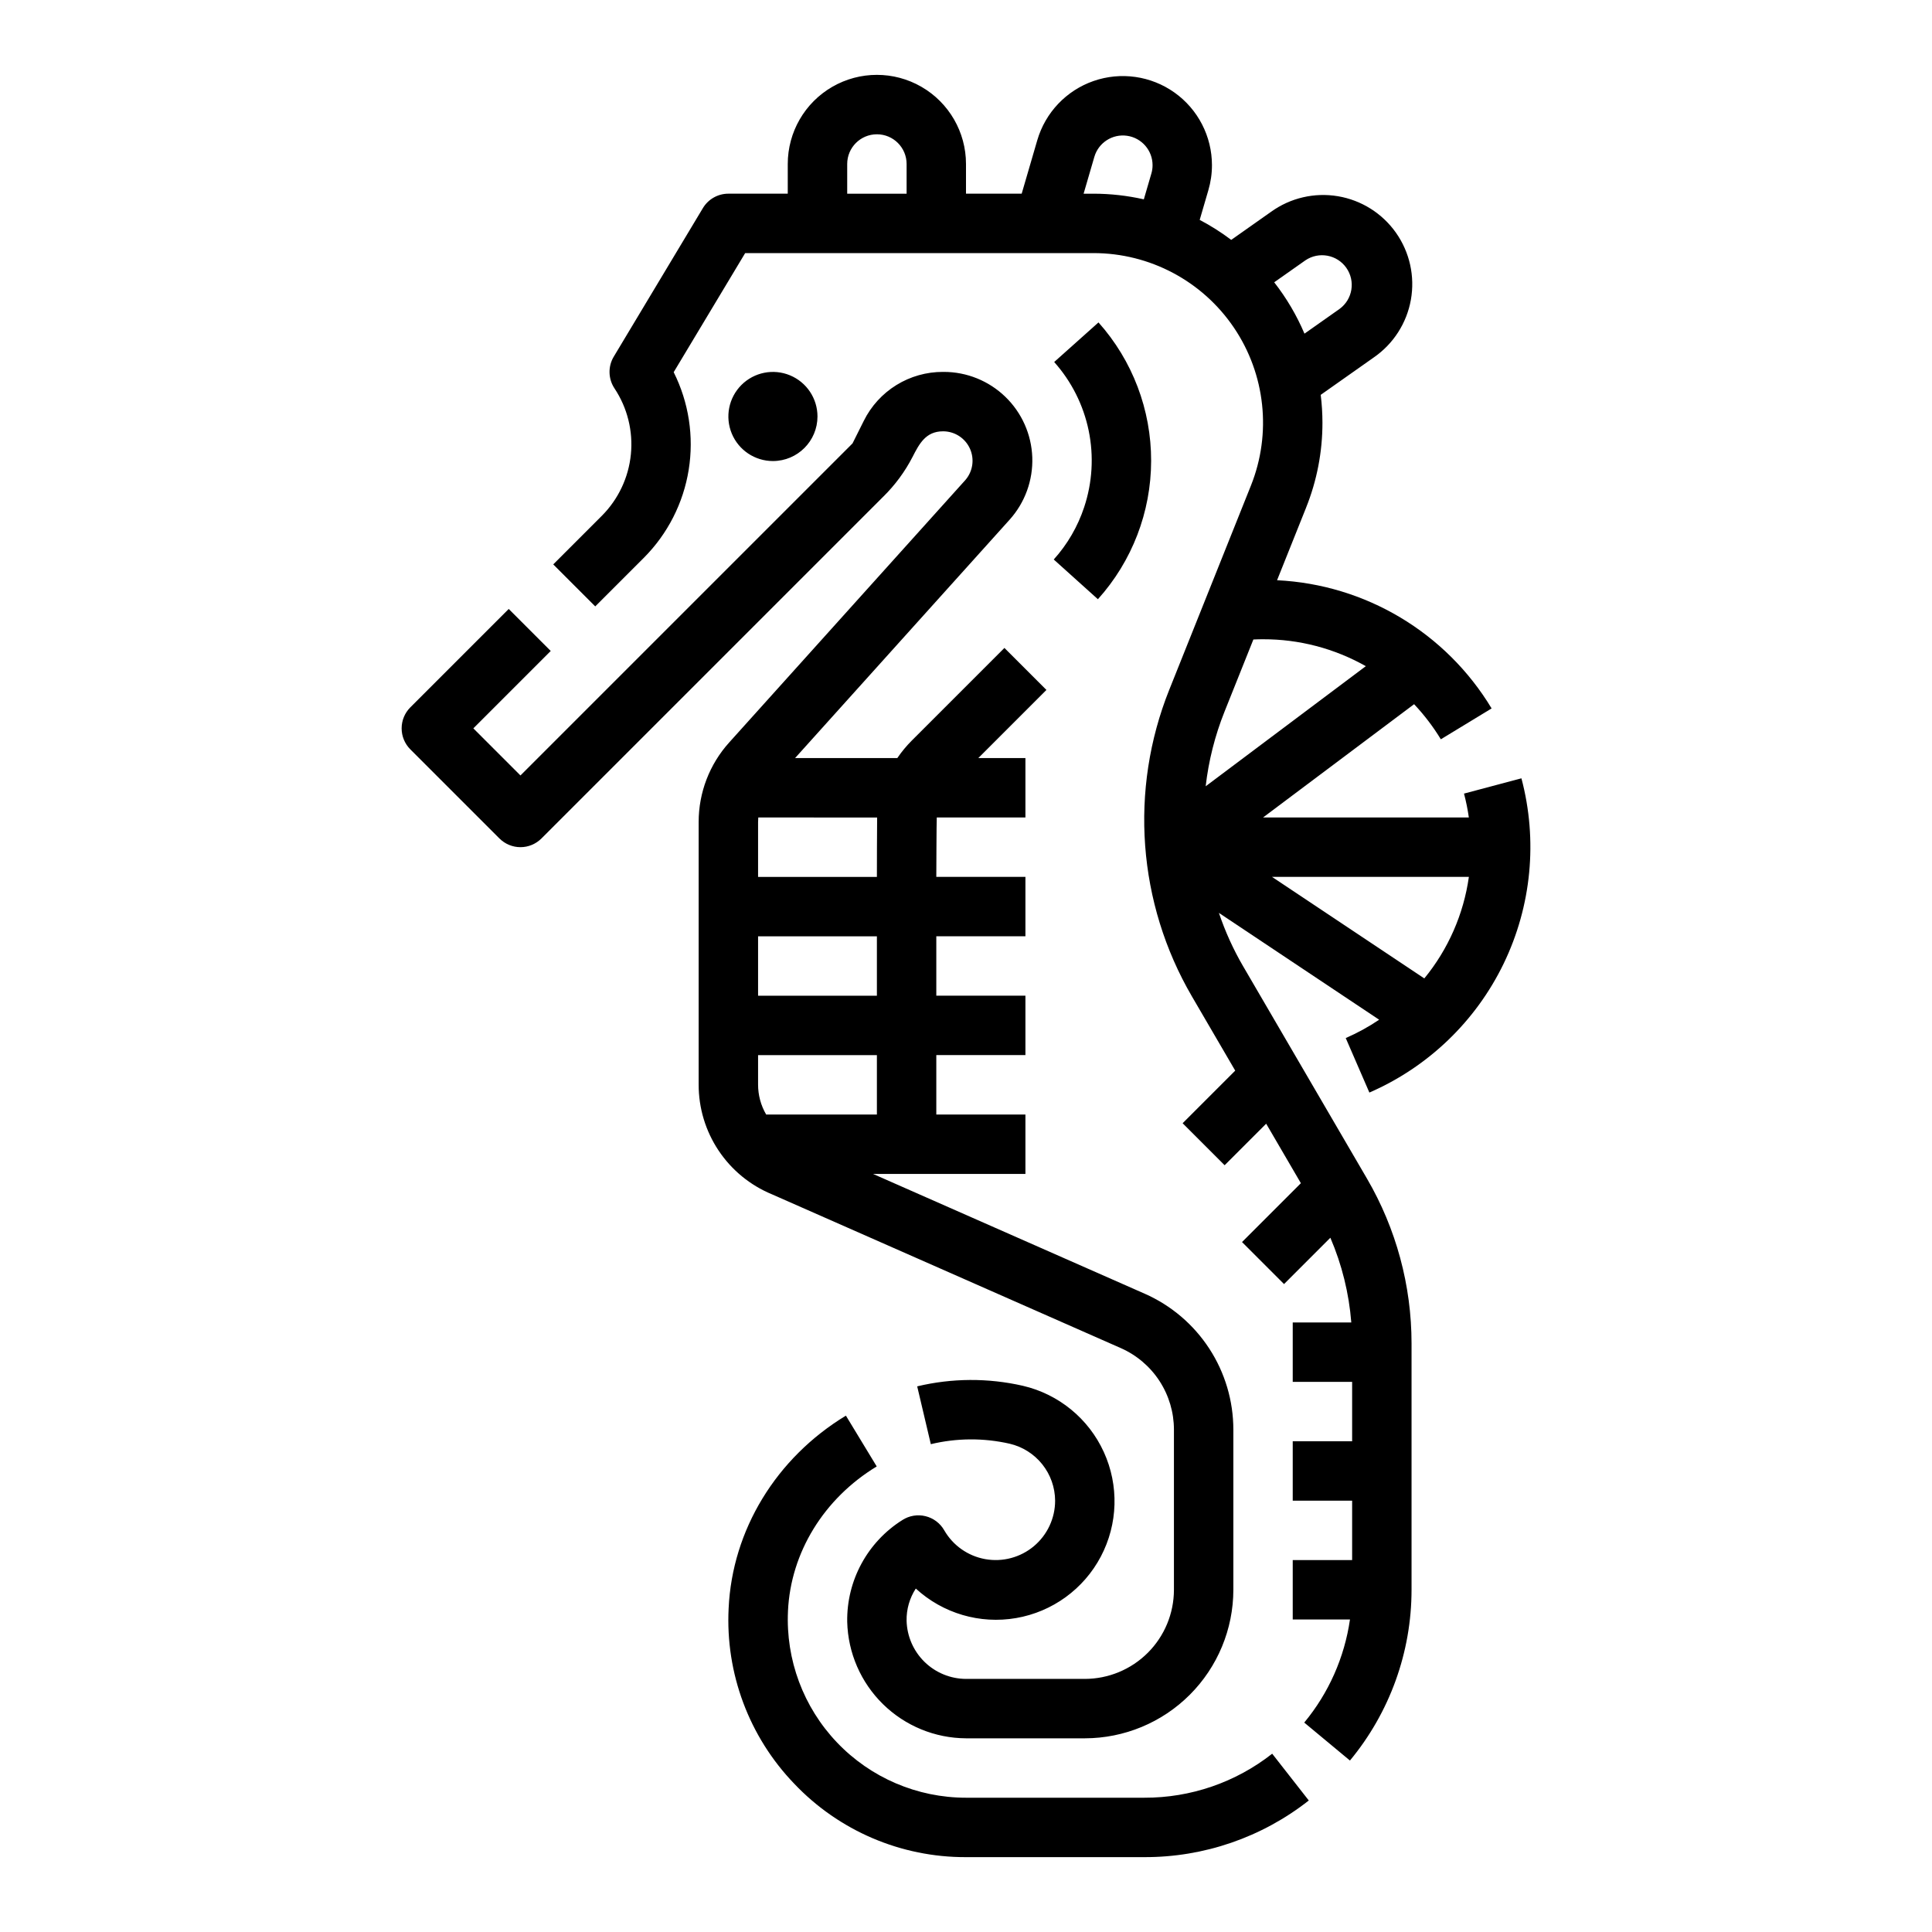 <?xml version="1.0" encoding="UTF-8"?>
<!-- Uploaded to: SVG Repo, www.svgrepo.com, Generator: SVG Repo Mixer Tools -->
<svg fill="#000000" width="800px" height="800px" version="1.1" viewBox="144 144 512 512" xmlns="http://www.w3.org/2000/svg">
 <path d="m506.9 433.54c15.566-6.769 28.191-18.891 35.582-34.168 7.394-15.281 9.066-32.703 4.711-49.109l-15.215 4.047c0.551 2.082 0.977 4.199 1.281 6.332h-54.539l40.031-30.023c2.68 2.844 5.055 5.961 7.086 9.301l13.453-8.18v-0.004c-12.102-20.094-33.426-32.836-56.855-33.969l7.691-19.227h-0.004c2.875-7.164 4.348-14.812 4.34-22.535-0.004-2.461-0.156-4.918-0.461-7.363l14.066-9.918c5.184-3.578 8.727-9.086 9.832-15.289 1.105-6.207-0.316-12.598-3.949-17.75-3.629-5.152-9.172-8.637-15.387-9.684-6.215-1.043-12.59 0.438-17.707 4.121l-10.57 7.449c-2.637-1.988-5.43-3.762-8.355-5.297l2.297-7.871c0.633-2.156 0.957-4.391 0.953-6.637-0.004-7.641-3.703-14.812-9.934-19.242-6.231-4.426-14.215-5.566-21.438-3.059-7.219 2.508-12.777 8.359-14.918 15.695l-4.133 14.168h-14.758v-7.871c0-8.438-4.504-16.234-11.809-20.453-7.309-4.219-16.309-4.219-23.617 0-7.309 4.219-11.809 12.016-11.809 20.453v7.871h-15.742c-2.766 0-5.328 1.453-6.75 3.824l-23.617 39.359c-1.566 2.609-1.488 5.887 0.195 8.418 3.418 5.148 4.949 11.32 4.34 17.473-0.609 6.148-3.324 11.898-7.684 16.277l-12.891 12.891 11.133 11.133 12.891-12.891c6.305-6.336 10.457-14.492 11.875-23.316 1.418-8.824 0.023-17.871-3.981-25.863l18.945-31.559h92.305c14.91 0 28.848 7.394 37.207 19.742 8.359 12.348 10.051 28.035 4.516 41.879l-21.629 54.074-0.004 0.004c-10.633 26.578-8.414 56.578 6.012 81.309l11.461 19.648-13.938 13.938 11.133 11.133 11.008-11.008 9.199 15.77-15.598 15.598 11.133 11.133 12.277-12.277c3.062 7.129 4.938 14.715 5.547 22.449h-15.52v15.742h15.742v15.742l-15.742 0.004v15.742h15.742v15.742l-15.742 0.004v15.742h15.168v0.004c-1.449 10.047-5.641 19.496-12.117 27.312l12.109 10.059v0.004c10.547-12.723 16.32-28.723 16.328-45.246v-65.312c-0.004-15.332-4.074-30.387-11.793-43.633l-32.797-56.227h-0.004c-2.629-4.508-4.793-9.273-6.457-14.219l42.465 28.312 0.004-0.004c-2.797 1.891-5.762 3.516-8.859 4.859zm-122.64-238.21h-15.742v-7.871c0-4.348 3.523-7.871 7.871-7.871 4.348 0 7.871 3.523 7.871 7.871zm64.867-5.356-2 6.852c-4.379-0.988-8.852-1.492-13.336-1.496h-2.625l2.848-9.766v0.004c1.098-3.762 4.793-6.141 8.668-5.586 3.879 0.555 6.758 3.875 6.758 7.793 0.004 0.746-0.102 1.484-0.312 2.203zm40.816 23.016c3.551-2.402 8.375-1.52 10.844 1.984 2.469 3.508 1.68 8.344-1.777 10.883l-9.309 6.562h-0.004c-2.066-4.867-4.766-9.441-8.02-13.609zm-26.426 139.38c0.777-6.777 2.453-13.418 4.984-19.754l7.656-19.145c0.859-0.039 1.719-0.066 2.57-0.066v0.004c9.539-0.023 18.922 2.434 27.227 7.133zm17.586 24.016h52.164c-1.395 9.879-5.481 19.188-11.809 26.902zm-126.65 240.29c-11.945-12.43-18.227-29.238-17.359-46.457 0.957-20.746 12.574-39.836 31.078-51.059l8.168 13.461c-14.012 8.5-22.801 22.828-23.52 38.324h0.004c-0.613 12.902 4.082 25.488 12.996 34.836 8.914 9.348 21.266 14.633 34.184 14.633h47.23c12.297 0.047 24.246-4.066 33.91-11.664l9.699 12.398c-12.43 9.777-27.797 15.066-43.609 15.012h-47.23c-17.223 0.066-33.703-6.984-45.551-19.484zm-17.215-275.91c-5.211 5.781-8.09 13.285-8.086 21.066v69.586c-0.012 6.227 1.824 12.312 5.281 17.488 3.453 5.18 8.371 9.211 14.121 11.59l92.465 40.762c4.188 1.848 7.75 4.875 10.254 8.711 2.5 3.84 3.832 8.32 3.832 12.898v42.449c-0.008 6.258-2.496 12.262-6.926 16.691-4.426 4.426-10.43 6.914-16.688 6.922h-31.488c-4.117-0.016-8.066-1.641-11.008-4.523-2.938-2.883-4.637-6.797-4.738-10.914-0.055-3.016 0.797-5.977 2.438-8.508 7.176 6.59 17 9.48 26.598 7.82 9.602-1.656 17.887-7.676 22.434-16.289 4.551-8.613 4.844-18.852 0.797-27.711-4.043-8.863-11.973-15.348-21.461-17.555-9.219-2.102-18.801-2.051-27.996 0.152l3.613 15.324v-0.004c6.859-1.645 14.008-1.688 20.887-0.121 3.414 0.797 6.457 2.719 8.645 5.457 2.188 2.742 3.387 6.137 3.406 9.641 0 4.656-2.066 9.074-5.637 12.066-3.57 2.988-8.285 4.242-12.871 3.426-4.586-0.816-8.574-3.625-10.891-7.664-1.074-1.867-2.867-3.215-4.965-3.723-2.094-0.512-4.305-0.137-6.117 1.027-9.25 5.816-14.793 16.039-14.617 26.961 0.199 8.234 3.598 16.062 9.477 21.828 5.879 5.766 13.773 9.016 22.008 9.055h31.488c10.434-0.012 20.438-4.164 27.816-11.543 7.379-7.379 11.531-17.383 11.543-27.816v-42.449c-0.004-7.633-2.223-15.098-6.394-21.492-4.168-6.394-10.105-11.438-17.09-14.52l-72.008-31.75h40.387v-15.742h-23.617v-15.746h23.617v-15.742h-23.617v-15.746h23.617v-15.742h-23.617s0.051-15.113 0.125-15.742l23.492-0.004v-15.742h-12.484l18.051-18.051-11.133-11.133-24.57 24.57c-1.414 1.414-2.688 2.961-3.812 4.613h-27.094l56.848-63.164c4.066-4.519 6.223-10.445 6.012-16.523-0.215-6.078-2.777-11.84-7.156-16.062-4.375-4.227-10.219-6.586-16.301-6.586h-0.203c-4.363-0.016-8.641 1.191-12.352 3.484s-6.703 5.582-8.641 9.488l-2.988 5.981-88 87.996-12.484-12.484 20.508-20.508-11.133-11.133-26.074 26.074c-1.477 1.477-2.305 3.477-2.305 5.566 0 2.086 0.828 4.09 2.305 5.566l23.617 23.617v-0.004c1.477 1.477 3.481 2.309 5.566 2.309 2.09 0 4.09-0.832 5.566-2.309l90.562-90.562h0.004c3.129-3.074 5.75-6.625 7.762-10.52 1.801-3.523 3.519-6.816 8.082-6.816h0.207c3.016 0.07 5.719 1.871 6.949 4.629 1.227 2.754 0.758 5.969-1.207 8.262zm39.148 98.598h-29.344c-1.406-2.41-2.148-5.152-2.144-7.945v-7.801h31.488zm0-31.488h-31.488v-15.746h31.488zm0.062-47.23c-0.039 0.633-0.062 15.742-0.062 15.742h-31.488v-14.555c0-0.398 0.023-0.797 0.055-1.191zm-27.613-94.465c-4.777 0-9.082-2.879-10.91-7.289-1.828-4.414-0.816-9.492 2.559-12.871 3.379-3.375 8.457-4.387 12.867-2.559 4.414 1.828 7.289 6.133 7.289 10.91-0.004 6.516-5.289 11.801-11.805 11.809zm82.473 12.254h-0.004c2.184-6.547 2.602-13.555 1.207-20.316-1.391-6.758-4.547-13.031-9.141-18.184l11.738-10.488h0.004c9.012 10.098 13.98 23.168 13.949 36.707-0.027 13.535-5.051 26.586-14.105 36.645l-11.703-10.527c3.613-4.004 6.356-8.719 8.051-13.836z"/>
</svg>
